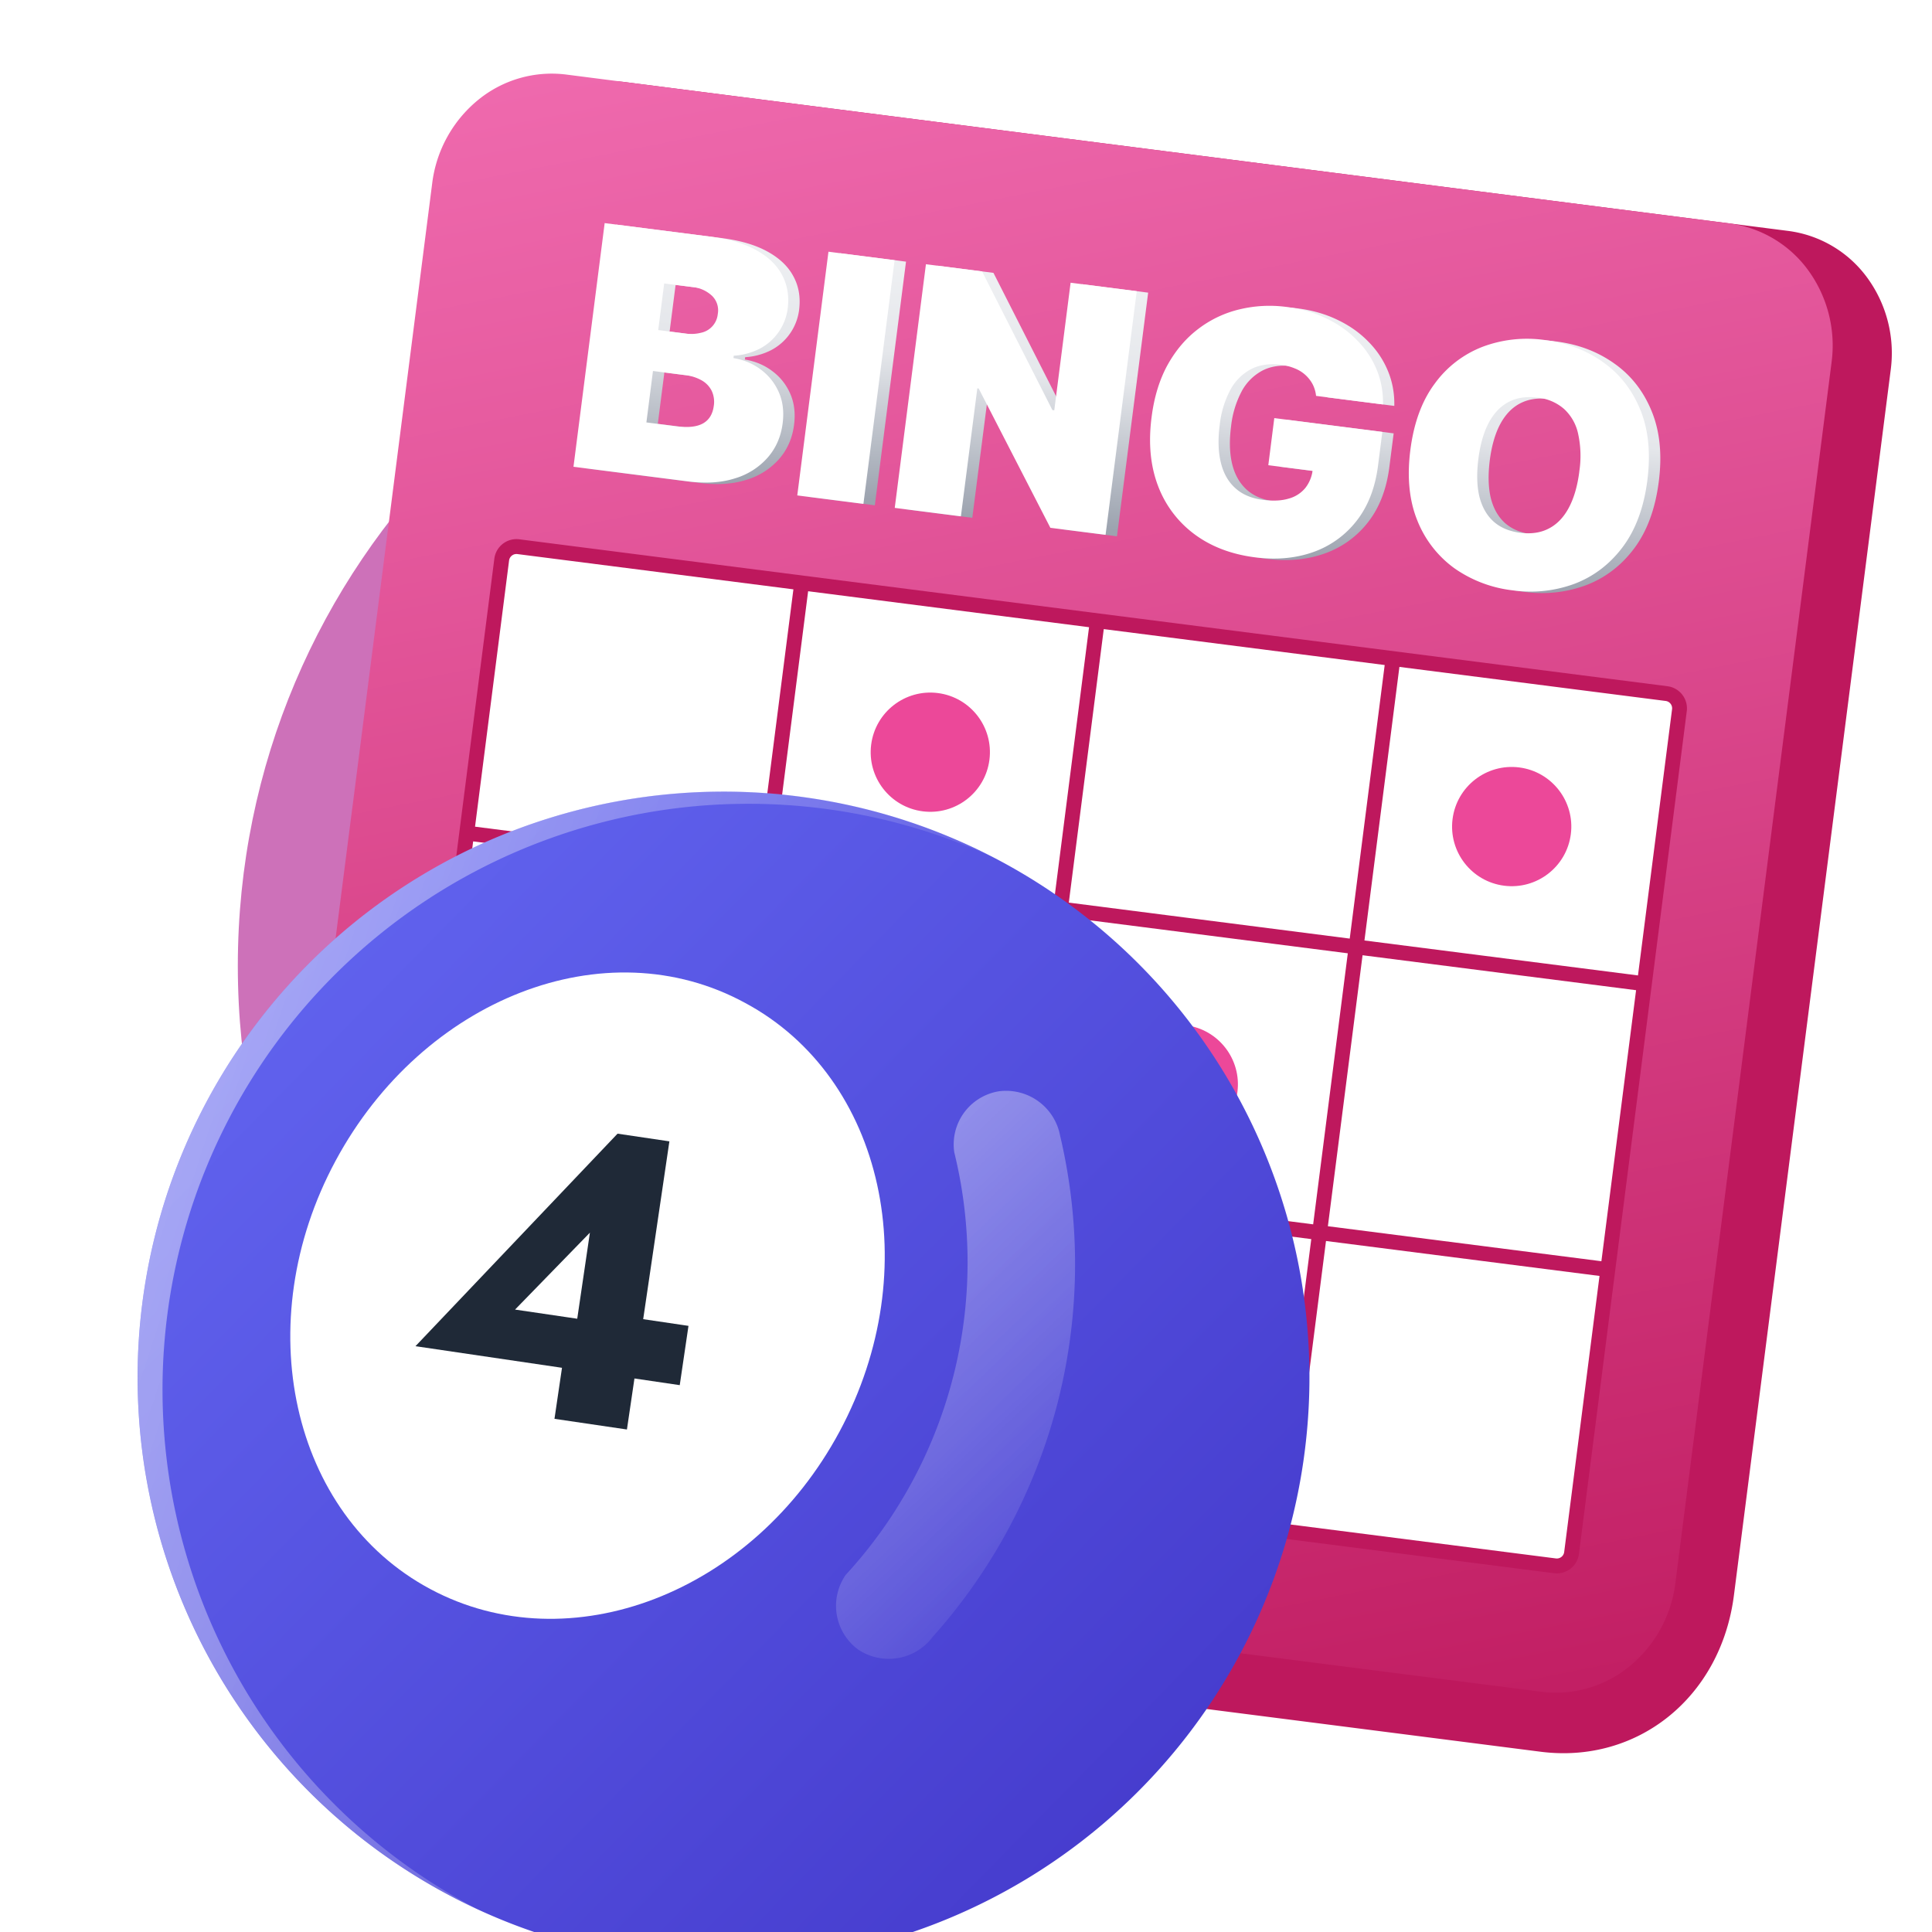 <svg width="42" height="42" fill="none" xmlns="http://www.w3.org/2000/svg"><g clip-path="url(#a)"><g opacity=".8" filter="url(#b)"><path d="M36.831 21c0 8.743-7.087 15.83-15.83 15.83S5.17 29.744 5.17 21 12.258 5.17 21 5.17c8.744 0 15.831 7.087 15.831 15.83z" fill="#C14DA8"/></g><path d="M7.627 18.259l-1.52 11.875c-.044.354-.345 1.679-.258 2.022.112 1.041.323 1.328.53 1.608.206.28.572.576.866.75.293.176.618.288.955.331l25.29 3.236c2.113.27 3.92-1.186 4.204-3.4l3.409-26.643a2.779 2.779 0 00-.508-1.997 2.527 2.527 0 00-1.713-1.02L13.568 1.782a2.527 2.527 0 00-1.915.556c-.545.442-2.285 2.32-2.377 3.034L7.627 18.26z" fill="#BE185D"/><path d="M7.659 17.56l-1.66 12.963c-.044.354-.023.712.064 1.055.087.343.238.663.444.943.206.28.464.515.757.69.294.175.618.287.955.33l25.295 3.237a2.524 2.524 0 001.913-.556 2.78 2.78 0 00.994-1.806l3.396-26.541a2.78 2.78 0 00-.507-1.998 2.524 2.524 0 00-1.712-1.02L12.304 1.62a2.524 2.524 0 00-1.914.556 2.78 2.78 0 00-.994 1.806L7.66 17.559z" fill="url(#c)"/><path transform="rotate(7.292 10.994 11.905)" fill="#fff" d="M10.994 11.905H36.696V30.911H10.994z"/><path fill-rule="evenodd" clip-rule="evenodd" d="M10.747 12.143a.485.485 0 01.542-.419l24.96 3.194a.485.485 0 01.42.542l-2.344 18.32a.485.485 0 01-.543.42l-24.96-3.195a.485.485 0 01-.42-.542l2.345-18.32zm6.822.71l6.106.782-.76 5.946-6.107-.781.76-5.947zm-1.082 5.906l.761-5.947-6-.767a.162.162 0 00-.181.14l-.74 5.786 6.16.788zm-6.201-.468l6.16.788-.754 5.893-6.16-.789.754-5.892zm6.48.83l6.107.78-.754 5.893-6.106-.781.754-5.893zm6.428.822l-.754 5.892 6.107.781.753-5.892-6.106-.781zm6.427.822l-.754 5.892 5.946.761.754-5.892-5.946-.76zm5.987.44l-5.946-.76.76-5.947 5.787.74a.161.161 0 01.14.181l-.741 5.787zm-6.267-.801l-6.106-.782.76-5.946 6.107.781-.76 5.947zm-13.37 4.93l6.107.78-.788 6.161-6.106-.781.788-6.16zm-.32-.042l-6.16-.788-.768 6a.161.161 0 00.14.18l6 .769.788-6.16zm12.855 1.645l-6.107-.782-.789 6.161 6.107.781.789-6.16zm-.468 6.201l.788-6.16 5.946.76-.768 6.001a.161.161 0 01-.18.14l-5.786-.74z" fill="#BE185D"/><circle cx="32.863" cy="17.969" transform="rotate(7.292 32.863 17.969)" fill="#EC4899" r="1.296"/><circle cx="25.615" cy="23.573" r="1.296" transform="rotate(7.292 25.615 23.573)" fill="#EC4899"/><circle cx="20.224" cy="16.352" transform="rotate(7.292 20.224 16.352)" fill="#EC4899" r="1.296"/><path d="M36.06 10.474c-.076.59-.254 1.073-.535 1.449-.281.374-.63.64-1.046.799a2.758 2.758 0 01-1.343.144 2.75 2.75 0 01-1.27-.48 2.35 2.35 0 01-.807-1.04c-.176-.434-.226-.945-.151-1.531.075-.59.252-1.072.532-1.446a2.31 2.31 0 011.043-.8 2.75 2.75 0 011.349-.145c.48.061.9.22 1.264.48.363.256.633.602.81 1.036.178.433.23.945.154 1.534zm-1.48-.19c.041-.316.033-.589-.024-.817a1.023 1.023 0 00-.306-.544 1.026 1.026 0 00-.578-.248c-.238-.03-.446.001-.625.094-.176.091-.32.241-.433.45-.11.206-.186.468-.227.785-.04.318-.033.591.021.82.057.229.16.41.307.544.15.133.343.215.58.246.239.03.446 0 .622-.092.179-.092.323-.242.434-.449.112-.208.189-.47.23-.788z" fill="url(#d)"/><path d="M28.857 8.638a.716.716 0 00-.076-.255.749.749 0 00-.392-.345 1.158 1.158 0 00-.303-.077c-.241-.031-.455 0-.64.094a1.096 1.096 0 00-.452.45 2.112 2.112 0 00-.232.769c-.04.31-.032.581.024.813.057.231.16.416.313.555.152.139.353.224.6.256.22.028.406.019.559-.026a.706.706 0 00.363-.23.778.778 0 00.162-.4l.245.058-1.21-.155.13-1.024 2.349.3-.094.735c-.062.483-.217.883-.466 1.2a2.055 2.055 0 01-.944.678c-.38.135-.802.173-1.264.114-.515-.066-.954-.233-1.316-.502a2.325 2.325 0 01-.793-1.053c-.165-.433-.212-.93-.14-1.488.055-.438.171-.817.348-1.138.177-.321.4-.583.668-.785a2.38 2.38 0 01.893-.425 2.78 2.78 0 011.026-.052c.314.04.6.122.857.246.26.123.483.28.669.47.188.188.331.402.43.64.1.24.146.494.14.763l-1.454-.186z" fill="url(#e)"/><path d="M24.96 6.362l-.678 5.297-1.2-.154-1.558-3.028-.03-.003-.357 2.783-1.438-.184.678-5.298 1.22.157 1.529 3.013.041.006.355-2.773 1.438.184z" fill="url(#f)"/><path d="M19.696 5.688l-.678 5.297-1.438-.184.678-5.297 1.438.184z" fill="url(#g)"/><path d="M12.715 10.179l.678-5.297 2.296.294c.404.051.736.149.996.293.262.144.45.324.564.54.117.216.157.459.123.728a1.151 1.151 0 01-.606.874 1.432 1.432 0 01-.567.154l-.006.051c.226.038.426.122.598.253.173.129.303.294.39.494.086.199.113.423.081.673-.037.29-.146.538-.326.744a1.528 1.528 0 01-.71.451c-.294.094-.633.116-1.018.067l-2.493-.32zm1.585-.965l.672.086c.242.031.428.01.56-.064.133-.076.21-.203.233-.38a.565.565 0 00-.045-.327.537.537 0 00-.218-.228.949.949 0 00-.366-.115l-.693-.089-.143 1.117zm.257-2.007l.59.076a.88.88 0 00.34-.017.461.461 0 00.365-.408.44.44 0 00-.127-.398.727.727 0 00-.428-.188l-.61-.079-.13 1.014z" fill="url(#h)"/><path d="M35.812 10.442c-.075.59-.254 1.073-.535 1.449-.281.374-.63.64-1.046.799a2.757 2.757 0 01-1.343.144 2.75 2.75 0 01-1.27-.48 2.35 2.35 0 01-.807-1.04c-.176-.434-.226-.945-.151-1.531.075-.59.252-1.072.532-1.446a2.31 2.31 0 011.043-.8 2.75 2.75 0 011.349-.145c.48.061.9.22 1.263.48.364.256.634.602.812 1.036.177.433.228.945.153 1.534zm-1.48-.189a2.24 2.24 0 00-.024-.818 1.022 1.022 0 00-.306-.544 1.027 1.027 0 00-.578-.247c-.238-.03-.446 0-.625.093-.176.091-.32.241-.433.45-.11.206-.186.468-.227.785-.04.318-.033.591.021.82.057.229.16.41.307.544.15.134.343.215.58.246.239.03.446 0 .622-.092.179-.092.323-.242.434-.449.112-.208.189-.47.23-.788zM28.61 8.606a.716.716 0 00-.075-.254.748.748 0 00-.392-.345 1.158 1.158 0 00-.303-.078c-.241-.03-.455 0-.64.094a1.096 1.096 0 00-.452.45 2.112 2.112 0 00-.233.77c-.04.31-.031.58.025.812.056.232.16.417.313.555.152.139.352.224.6.256.22.028.406.02.559-.026a.706.706 0 00.363-.23.778.778 0 00.162-.4l.245.058-1.21-.155.13-1.024 2.349.3-.094.735c-.062.483-.218.883-.467 1.2a2.054 2.054 0 01-.943.678c-.38.135-.802.173-1.264.114-.515-.066-.954-.233-1.316-.502a2.326 2.326 0 01-.793-1.053c-.165-.433-.212-.929-.14-1.488.055-.437.171-.817.347-1.138.178-.32.4-.582.669-.785a2.38 2.38 0 01.893-.424 2.78 2.78 0 011.026-.053c.314.04.6.122.857.246.26.123.482.28.668.47.188.189.332.402.431.641.1.239.145.493.14.762l-1.455-.186zM24.712 6.33l-.678 5.297-1.2-.153-1.558-3.028-.03-.004-.357 2.783-1.438-.184.678-5.297 1.22.156 1.529 3.014.041.005.355-2.773 1.438.184zM19.448 5.656l-.678 5.298-1.438-.184.678-5.298 1.438.184zM12.467 10.147l.678-5.297 2.296.294c.404.051.736.149.996.293.262.144.45.324.564.54.116.216.157.459.123.728a1.15 1.15 0 01-.606.874 1.431 1.431 0 01-.567.154l-.006.051c.226.038.426.122.598.253.173.13.303.294.39.494.086.199.113.423.081.673-.037.29-.146.538-.326.744a1.528 1.528 0 01-.71.451c-.294.094-.633.116-1.018.067l-2.493-.319zm1.585-.964l.672.086c.242.03.428.009.56-.065.133-.076.21-.203.233-.38a.564.564 0 00-.045-.327.537.537 0 00-.218-.228.948.948 0 00-.366-.115l-.693-.089-.143 1.118zm.257-2.008l.59.076a.88.88 0 00.34-.017.461.461 0 00.365-.408.44.44 0 00-.127-.397.727.727 0 00-.428-.19l-.61-.077-.13 1.013z" fill="#fff"/><g filter="url(#i)"><path d="M15.548 15.34a12.737 12.737 0 1010.788 14.416A12.728 12.728 0 0015.548 15.34z" fill="url(#j)"/><path d="M14.201 19.804c-3.042-1.66-7.012-.089-8.906 3.431-1.895 3.52-.971 7.69 2.06 9.31 3.03 1.622 7.012.09 8.898-3.428 1.887-3.518.97-7.69-2.052-9.313z" fill="#fff"/><path d="M7.032 27.265l4.393-4.62 1.127.167-.923 6.264-1.575-.232.232-1.575.185-.073.353-2.399-1.627 1.672 2.31.34.18-.175 1.28.189-.19 1.289-5.745-.847z" fill="#1F2937"/><g opacity=".7" filter="url(#k)"><path d="M8.237 16.453a12.737 12.737 0 0111.42.216A12.737 12.737 0 008.378 39.503a12.737 12.737 0 01-.142-23.05z" fill="url(#l)"/></g><path opacity=".45" d="M19.712 21.724a1.171 1.171 0 00-.967 1.326 10.037 10.037 0 01-2.36 9.187 1.18 1.18 0 00.271 1.623 1.195 1.195 0 001.622-.278 12.152 12.152 0 002.768-10.892 1.195 1.195 0 00-1.334-.966z" fill="url(#m)"/></g></g><defs><linearGradient id="c" x1="17.401" y1="-4.111" x2="26.613" y2="42.534" gradientUnits="userSpaceOnUse"><stop stop-color="#F472B6"/><stop offset=".985" stop-color="#BE185D"/></linearGradient><linearGradient id="d" x1="33.501" y1="12.856" x2="34.197" y2="5.022" gradientUnits="userSpaceOnUse"><stop stop-color="#9CA3AF"/><stop offset=".422" stop-color="#E5E7EB"/><stop offset="1" stop-color="#F9FAFB"/></linearGradient><linearGradient id="e" x1="27.774" y1="12.123" x2="28.459" y2="4.289" gradientUnits="userSpaceOnUse"><stop stop-color="#9CA3AF"/><stop offset=".422" stop-color="#E5E7EB"/><stop offset="1" stop-color="#F9FAFB"/></linearGradient><linearGradient id="f" x1="22.316" y1="11.352" x2="22.965" y2="3.726" gradientUnits="userSpaceOnUse"><stop stop-color="#9CA3AF"/><stop offset=".422" stop-color="#E5E7EB"/><stop offset="1" stop-color="#F9FAFB"/></linearGradient><linearGradient id="g" x1="18.406" y1="10.852" x2="18.353" y2="3.261" gradientUnits="userSpaceOnUse"><stop stop-color="#9CA3AF"/><stop offset=".422" stop-color="#E5E7EB"/><stop offset="1" stop-color="#F9FAFB"/></linearGradient><linearGradient id="h" x1="15.202" y1="10.442" x2="15.835" y2="2.815" gradientUnits="userSpaceOnUse"><stop stop-color="#9CA3AF"/><stop offset=".422" stop-color="#E5E7EB"/><stop offset="1" stop-color="#F9FAFB"/></linearGradient><linearGradient id="j" x1="27.713" y1="36.654" x2="5.061" y2="14.413" gradientUnits="userSpaceOnUse"><stop stop-color="#4338CA"/><stop offset="1" stop-color="#6366F1"/></linearGradient><linearGradient id="l" x1="-13.453" y1="13.739" x2="19.977" y2="24.689" gradientUnits="userSpaceOnUse"><stop stop-color="#fff"/><stop offset=".09" stop-color="#fff" stop-opacity=".97"/><stop offset=".22" stop-color="#fff" stop-opacity=".88"/><stop offset=".38" stop-color="#fff" stop-opacity=".74"/><stop offset=".57" stop-color="#fff" stop-opacity=".55"/><stop offset=".78" stop-color="#fff" stop-opacity=".3"/><stop offset="1" stop-color="#fff" stop-opacity="0"/></linearGradient><linearGradient id="m" x1="9.16" y1="27.77" x2="18.002" y2="37.132" gradientUnits="userSpaceOnUse"><stop stop-color="#fff"/><stop offset="1" stop-color="#fff" stop-opacity="0"/></linearGradient><filter id="b" x="-.83" y="-.831" width="43.662" height="43.661" filterUnits="userSpaceOnUse" color-interpolation-filters="sRGB"><feFlood flood-opacity="0" result="BackgroundImageFix"/><feBlend in="SourceGraphic" in2="BackgroundImageFix" result="shape"/><feGaussianBlur stdDeviation="3" result="effect1_foregroundBlur_1510_59756"/></filter><filter id="i" x=".992" y="15.209" width="28.975" height="28.974" filterUnits="userSpaceOnUse" color-interpolation-filters="sRGB"><feFlood flood-opacity="0" result="BackgroundImageFix"/><feColorMatrix in="SourceAlpha" values="0 0 0 0 0 0 0 0 0 0 0 0 0 0 0 0 0 0 127 0" result="hardAlpha"/><feOffset dx="2" dy="2"/><feGaussianBlur stdDeviation=".75"/><feComposite in2="hardAlpha" operator="out"/><feColorMatrix values="0 0 0 0 0.122 0 0 0 0 0.161 0 0 0 0 0.216 0 0 0 0.25 0"/><feBlend in2="BackgroundImageFix" result="effect1_dropShadow_1510_59756"/><feBlend in="SourceGraphic" in2="effect1_dropShadow_1510_59756" result="shape"/></filter><filter id="k" x=".792" y="15.009" width="19.064" height="24.695" filterUnits="userSpaceOnUse" color-interpolation-filters="sRGB"><feFlood flood-opacity="0" result="BackgroundImageFix"/><feBlend in="SourceGraphic" in2="BackgroundImageFix" result="shape"/><feGaussianBlur stdDeviation=".1" result="effect1_foregroundBlur_1510_59756"/></filter><clipPath id="a"><path fill="#fff" d="M0 0H42V42H0z"/></clipPath></defs></svg>
